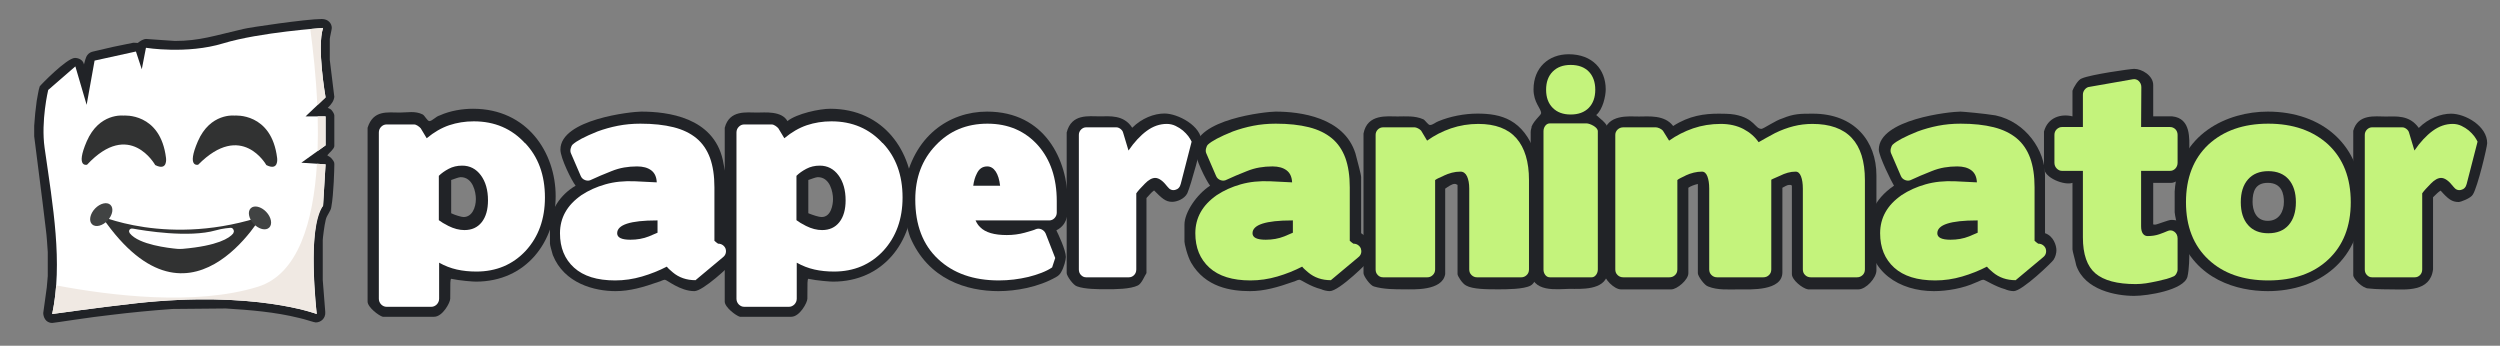 <svg xmlns="http://www.w3.org/2000/svg" xmlns:xlink="http://www.w3.org/1999/xlink" id="logo-textv3-Page%201" viewBox="0 0 658 91" style="background-color:#ffffff00" xml:space="preserve" x="0px" y="0px" width="658px" height="91px"><rect x="0" y="0" width="658" height="91" fill="#808080" stroke="none"/>	<g id="Layer%201">		<path d="M 601.125 53.125 C 601.125 55.625 599.875 58.125 596.875 58.125 C 593.625 58.125 592.875 55.125 592.875 53.125 C 592.875 50.375 593.625 48.125 596.875 48.125 C 600.625 48.125 601.125 51.125 601.125 53.125 ZM 621.625 52.875 C 621.625 38.125 611.125 29.375 596.875 29.375 C 586.375 29.375 573.375 35.125 572.375 50.375 L 572.375 55.875 C 572.375 56.375 573.125 59.875 573.625 61.875 C 577.875 73.625 588.875 76.625 596.875 76.625 C 610.375 76.625 621.625 68.375 621.625 52.875 Z" fill="#212327"></path>		<path d="M 219.25 52.375 C 219.25 53.875 218.75 57.125 216.25 57.125 C 215.5 57.125 214 56.625 212.75 56.125 L 212.75 47.375 C 213.5 47.125 214.75 46.625 215.25 46.625 C 218.5 46.625 219.25 50.625 219.25 52.375 ZM 240.25 51.625 C 240.25 40.125 232.75 28.625 218.5 28.625 C 215.75 28.625 209.75 29.875 207.25 31.875 C 205.75 29.125 201.25 29.625 199.25 29.625 C 196.5 29.625 192 28.875 190.75 33.625 L 190.75 79.375 C 190.75 80.875 193.75 83.125 194.75 83.375 L 208.25 83.375 C 210.5 83.375 212.5 79.625 212.5 78.625 C 212.5 74.125 212.5 73.625 212.75 73.375 C 215 73.875 218.5 74.125 219.25 74.125 C 232.5 74.125 240.25 63.625 240.25 51.625 Z" fill="#212327"></path>		<path d="M 125.25 52.375 C 125.25 54.625 124.25 57.125 122 57.125 C 121.5 57.125 119.75 56.625 118.75 56.125 L 118.75 47.375 C 119.5 47.125 120.75 46.625 121.25 46.625 C 124.5 46.625 125.25 50.625 125.25 52.375 ZM 146.25 51.625 C 146.25 40.125 138.75 28.625 124.5 28.625 C 121.75 28.625 118.5 29.125 115.75 30.375 C 114.75 30.625 113.75 31.875 113 31.875 C 112.5 31.875 111.75 30.375 111.25 30.125 C 109.25 29.125 107.25 29.625 105.25 29.625 C 102 29.625 98.25 28.875 96.75 33.625 L 96.75 79.375 C 96.75 80.875 99.75 83.125 100.75 83.375 L 114.25 83.375 C 116.5 83.375 118.5 79.625 118.5 78.625 C 118.5 74.125 118.5 73.625 118.75 73.375 C 121 73.875 124.5 74.125 125.25 74.125 C 138.5 74.125 146.25 63.625 146.25 51.625 Z" fill="#212327"></path>		<g>			<path d="M 87.33 7.364 C 87.33 7.759 86.801 9.86 86.801 10.255 C 86.801 10.517 86.801 12.882 86.801 15.772 L 87.992 25.493 C 87.859 26.544 87.33 27.332 86.272 28.383 C 86.536 28.514 86.933 28.645 87.198 28.908 C 87.463 29.171 87.992 29.959 87.992 30.353 L 87.992 38.498 C 87.859 39.286 86.801 40.074 86.139 40.862 C 86.404 41.125 86.933 41.256 87.33 41.782 C 88.124 42.701 87.992 42.964 87.992 43.621 C 87.992 44.015 87.859 50.977 87.198 54.524 C 87.066 55.575 86.007 56.626 85.742 57.808 C 85.345 59.384 84.948 62.8 84.948 63.194 L 84.948 73.703 L 85.61 82.11 C 85.742 83.818 84.419 84.869 83.096 84.869 C 82.699 84.869 80.053 83.949 78.73 83.686 C 72.379 82.11 65.763 81.585 59.412 81.191 L 45.386 81.322 C 39.962 81.716 34.404 82.241 29.112 82.898 C 24.084 83.424 14.16 85 13.763 85 C 11.911 85 11.382 83.292 11.382 82.373 C 11.382 82.11 12.043 77.906 12.308 75.673 C 12.44 74.754 12.44 73.703 12.572 72.652 L 12.572 66.347 C 12.44 64.376 12.308 62.143 12.043 60.172 C 11.117 52.159 9 36.133 9 35.87 L 9 33.112 C 9.132 32.061 9.132 30.878 9.265 29.828 C 9.397 28.777 9.529 27.594 9.662 26.544 C 9.926 25.361 10.059 23.916 10.456 22.734 C 10.588 22.471 17.6 15.246 19.718 15.246 C 20.511 15.246 21.834 15.64 22.099 16.954 C 22.364 16.166 22.496 15.115 23.025 14.458 C 23.422 13.933 23.951 13.67 24.613 13.539 C 27.789 12.75 31.361 11.962 34.801 11.305 C 35.066 11.174 35.727 11.305 36.257 11.305 C 36.918 10.78 37.712 10.255 38.506 10.255 C 38.771 10.255 45.651 10.78 46.048 10.78 C 52.532 10.78 56.633 9.335 64.043 7.627 C 65.498 7.233 80.714 5 84.684 5 C 86.404 5 87.33 6.182 87.33 7.364 ZM 81.905 10.123 L 81.905 15.378 L 82.964 24.573 C 81.244 26.675 77.936 28.251 77.936 30.616 C 77.936 31.404 78.994 33.112 80.053 33.112 L 83.096 33.112 L 83.096 37.053 C 81.773 38.235 76.877 40.205 76.877 42.701 C 76.877 46.248 81.773 45.197 82.964 45.591 L 82.964 46.905 C 82.832 49.007 82.964 51.108 82.434 53.21 C 82.17 54.261 81.376 55.312 81.111 56.363 C 81.111 56.363 80.053 62.406 80.053 63.719 L 80.053 72.915 L 80.45 79.22 C 77.803 78.3 66.028 76.461 61.397 76.461 L 45.651 76.461 C 35.992 76.856 26.333 78.432 16.674 79.746 C 16.939 78.038 17.203 76.199 17.336 74.491 L 17.336 64.245 C 16.939 60.304 16.542 56.1 16.013 52.159 C 15.351 47.036 13.896 36.79 13.896 36.527 L 13.896 32.324 C 14.028 31.535 14.028 30.616 14.16 29.828 C 14.16 29.433 14.293 28.908 14.293 28.383 C 14.425 28.12 14.425 27.726 14.425 27.332 C 14.557 26.675 14.69 25.887 14.822 25.099 C 16.013 24.048 17.336 22.865 18.527 21.946 C 19.453 23.522 19.32 29.959 22.628 29.959 C 24.745 29.959 25.539 27.594 25.539 25.887 C 25.804 24.704 26.069 23.391 26.201 22.209 C 26.333 21.552 26.465 20.764 26.598 19.975 C 26.73 19.319 26.863 18.662 26.995 18.005 C 29.244 17.48 31.626 16.954 34.007 16.429 C 34.669 18.268 35.066 20.632 37.183 20.632 C 40.226 20.632 39.697 16.691 40.358 15.378 L 45.916 15.64 C 46.313 15.64 46.842 15.509 49.62 15.509 C 54.781 15.378 59.941 13.407 65.101 12.356 C 70.394 11.174 75.554 10.78 80.979 10.123 L 81.905 10.123 Z" fill="#212327"></path>			<g>				<path d="M 12.69 23.676 C 12.69 23.676 10.732 31.842 11.743 38.93 C 13.936 54.289 16.587 69.179 13.736 82.646 C 13.736 82.646 26.442 80.851 35.778 79.823 C 67.041 76.381 83.366 82.646 83.366 82.646 C 83.366 82.646 80.694 58.806 85.032 54.144 L 85.691 43.262 L 79.315 42.827 L 85.691 38.257 L 85.691 30.64 L 80.414 30.64 L 85.691 25.635 C 85.691 25.635 83.359 12.38 85.032 7.354 C 85.032 7.354 68.33 8.489 58.755 11.41 C 49.18 14.331 38.416 12.577 38.416 12.577 L 37.317 18.236 L 35.778 13.557 L 24.893 15.95 L 22.804 27.593 L 19.836 17.474 L 12.69 23.676 Z" fill="#ffffff"></path>				<path d="M 83.51 27.704 L 85.691 25.635 C 85.691 25.635 83.359 12.38 85.032 7.354 C 85.032 7.354 83.205 7.472 81.666 7.648 C 82.405 13.166 83.186 20.1 83.51 27.704 ZM 83.586 39.766 L 85.691 38.257 L 85.691 30.64 L 83.611 30.64 C 83.691 33.66 83.692 36.726 83.586 39.766 ZM 14.785 75.108 C 14.595 77.665 14.258 80.179 13.736 82.646 C 13.736 82.646 26.442 80.851 35.778 79.823 C 67.041 76.381 83.366 82.646 83.366 82.646 C 83.366 82.646 80.634 60.672 85.032 54.144 L 85.691 43.262 L 83.424 43.108 C 82.474 58.304 78.529 72.166 67.881 75.471 C 51.451 80.569 29.025 77.815 14.785 75.108 Z" fill="#f0e9e3"></path>				<path d="M 40.854 43.447 C 40.854 43.447 34.136 31.337 22.914 43.35 C 22.914 43.35 19.782 44.255 22.825 37.208 C 26.083 29.659 32.471 30.422 32.471 30.422 C 32.471 30.422 42.233 29.513 43.699 41.604 C 43.699 41.604 44.2 45.129 40.854 43.447 Z" fill="#313232"></path>				<path d="M 70.099 43.446 C 70.099 43.446 63.607 31.797 52.167 43.345 C 52.167 43.345 49.027 44.255 52.069 37.208 C 55.328 29.659 61.715 30.422 61.715 30.422 C 61.715 30.422 71.477 29.513 72.944 41.605 C 72.944 41.605 73.445 45.128 70.099 43.446 Z" fill="#313232"></path>				<path d="M 25.443 55.885 C 25.443 55.885 44.426 64.88 69.86 56.129 C 69.86 56.129 49.586 92.955 25.443 55.885 Z" stroke="#ffffff" stroke-width="1" fill="#313232"></path>				<path d="M 48.004 65.002 C 47.683 65.031 47.039 65.033 46.718 65.004 C 44.439 64.798 36.764 63.906 34.544 61.074 C 34.345 60.82 34.515 60.592 34.832 60.651 C 37.703 61.183 49.662 63.186 56.939 61.107 C 57.25 61.018 57.873 60.855 58.19 60.797 C 58.896 60.669 60.028 60.481 60.715 60.455 C 61.014 60.443 61.177 60.9 60.974 61.149 C 60.141 62.17 57.316 64.19 48.004 65.002 Z" stroke="#ffffff" stroke-width="1" fill="#fdfdfe"></path>				<path id="Ellipse" d="M 24.215 59.022 C 23.31 58.126 23.695 56.259 25.042 54.865 C 26.366 53.495 28.148 53.073 29.053 53.909 C 29.969 54.755 29.665 56.589 28.341 58.017 C 26.994 59.473 25.131 59.928 24.215 59.022 Z" fill="#414343"></path>				<path id="Ellipse2" d="M 70.867 59.892 C 71.772 58.996 71.387 57.129 70.039 55.735 C 68.716 54.365 66.934 53.944 66.029 54.78 C 65.112 55.626 65.417 57.459 66.74 58.888 C 68.088 60.343 69.95 60.799 70.867 59.892 Z" fill="#414343"></path>			</g>		</g>		<path d="M 654.625 37.67 C 654.625 38.67 652.125 49.17 650.875 51.17 C 650.375 52.17 647.625 53.17 647.125 53.17 C 645.375 53.17 644.375 52.42 642.375 50.17 C 641.875 50.42 641.125 51.17 640.375 51.92 L 640.375 70.92 C 639.625 76.92 633.125 76.17 629.625 76.17 C 628.875 76.17 625.375 76.17 623.375 75.92 C 621.875 75.92 619.375 73.42 619.375 72.42 L 619.375 34.42 C 620.625 29.92 625.125 30.67 627.875 30.67 C 630.625 30.67 634.125 30.17 636.625 33.67 C 639.125 31.17 642.375 29.92 645.125 29.92 C 648.875 29.92 654.625 33.17 654.625 37.67 ZM 651.875 37.42 C 651.875 38.17 649.875 45.42 648.625 49.17 C 648.375 49.67 647.625 50.17 647.125 50.17 C 646.375 50.17 642.875 46.92 642.375 46.92 C 641.625 46.92 637.375 49.42 637.375 50.92 L 637.375 70.92 C 637.125 71.67 636.875 72.67 636.375 72.67 C 634.125 73.17 630.375 73.17 629.625 73.17 C 629.125 73.17 622.375 73.42 622.375 71.92 L 622.375 34.92 C 623.125 33.42 626.375 33.67 628.125 33.67 C 632.625 33.67 633.125 32.67 635.375 39.67 C 638.625 35.17 641.625 32.92 645.125 32.92 C 647.375 32.92 651.875 35.17 651.875 37.42 Z" fill="#212327"></path>		<path d="M 566.725 22.375 L 566.725 30.625 L 571.725 30.625 C 576.725 31.125 576.225 36.625 576.225 39.375 C 576.225 41.375 576.475 46.375 573.475 47.375 C 572.975 47.625 572.225 48.125 571.475 48.125 L 566.725 48.125 L 566.725 58.875 C 566.725 58.875 566.475 59.125 567.225 59.125 C 567.725 59.125 570.725 57.875 571.475 57.875 C 577.225 57.875 576.225 64.875 576.225 66.875 C 576.225 67.375 576.225 70.875 575.725 72.875 C 574.725 76.375 565.225 77.875 561.725 77.875 C 556.975 77.875 548.725 76.375 546.475 69.875 C 546.225 68.625 545.475 66.125 545.475 65.625 L 545.475 48.125 C 543.475 48.875 537.975 46.875 537.975 44.125 L 537.975 34.625 C 538.975 30.875 542.475 29.875 545.475 30.625 L 545.475 23.875 C 545.725 23.125 546.975 20.875 547.975 20.625 C 550.225 19.625 560.725 18.125 561.725 18.125 C 563.725 18.125 566.725 19.875 566.725 22.375 ZM 563.725 22.625 L 563.725 33.625 L 571.475 33.625 C 573.225 33.625 573.225 37.875 573.225 39.375 C 573.225 40.375 573.725 45.125 571.225 45.125 L 563.725 45.125 L 563.725 60.875 C 564.225 62.375 565.225 62.375 565.725 62.375 C 566.475 62.375 570.725 60.875 571.475 60.875 C 573.725 60.875 573.225 66.125 573.225 66.875 C 573.225 67.625 573.225 70.375 572.725 72.125 C 572.475 73.375 563.975 74.875 561.725 74.875 C 561.225 74.875 558.225 74.375 556.475 74.125 C 551.725 73.875 548.475 68.875 548.475 65.125 L 548.475 45.125 L 542.725 45.125 C 542.225 44.875 540.975 44.125 540.975 43.625 L 540.975 34.875 C 541.475 34.375 541.725 33.625 542.475 33.625 L 548.475 33.625 L 548.475 24.375 C 548.725 23.875 549.225 23.125 549.725 23.125 C 553.475 22.125 560.975 21.125 561.475 21.125 C 562.225 21.125 563.725 21.375 563.725 22.625 Z" fill="#212327"></path>		<path d="M 456.625 30.167 C 461.875 31.167 461.875 33.917 463.625 33.917 C 464.125 33.917 467.375 31.667 469.125 31.167 C 472.125 29.917 473.875 29.917 477.125 29.917 C 488.125 29.917 493.875 37.167 493.875 46.167 L 493.875 71.167 C 493.875 73.167 491.125 76.167 489.125 76.167 L 475.875 76.167 C 474.375 75.917 471.625 73.667 471.625 72.167 L 471.625 48.917 C 471.375 48.667 471.625 48.667 470.875 48.667 C 470.375 48.667 469.625 49.167 469.125 49.417 L 469.125 71.667 C 469.125 76.667 460.625 76.167 457.875 76.167 C 454.875 76.167 452.125 76.417 449.625 75.417 C 448.625 75.167 446.875 72.667 446.875 71.917 L 446.875 48.417 C 445.875 48.667 445.125 48.917 444.375 49.417 L 444.375 71.917 C 444.375 73.667 441.375 76.167 439.875 76.167 L 426.625 76.167 C 424.875 76.167 422.125 73.417 422.125 71.667 L 422.125 35.167 C 422.875 29.917 428.875 30.667 431.375 30.667 C 433.875 30.667 438.125 30.167 440.375 33.167 C 444.625 30.417 448.625 29.917 452.375 29.917 C 453.125 29.917 455.375 29.917 456.625 30.167 ZM 462.875 37.667 C 468.375 34.167 471.875 32.917 477.125 32.917 C 485.375 32.917 490.875 37.667 490.875 46.417 L 490.875 71.167 C 489.125 74.417 483.125 73.167 482.625 73.167 C 481.875 73.167 478.375 73.167 476.125 72.917 C 475.625 72.917 475.125 72.417 474.625 71.917 L 474.625 48.417 C 474.125 47.917 474.375 45.917 473.125 45.417 C 472.875 45.417 472.625 45.417 471.875 45.417 C 469.875 45.417 468.625 46.167 466.125 47.667 L 466.125 71.417 C 465.875 72.167 465.125 72.917 464.375 72.917 C 462.375 73.167 458.625 73.167 457.875 73.167 C 457.125 73.167 449.875 73.667 449.875 71.417 L 449.875 47.667 C 448.875 44.917 448.625 45.417 447.125 45.417 C 445.125 45.417 443.875 46.167 441.375 47.667 L 441.375 71.917 C 440.875 72.417 440.375 72.917 439.875 72.917 C 437.875 73.167 433.875 73.167 433.375 73.167 C 432.375 73.167 425.125 73.667 425.125 71.417 L 425.125 35.417 C 425.375 33.167 430.125 33.667 431.375 33.667 C 434.625 33.667 437.625 33.167 439.375 37.167 C 443.375 34.417 448.125 32.917 452.625 32.917 C 456.375 32.917 458.875 33.167 462.875 37.667 Z" fill="#212327"></path>		<path d="M 422.625 23.528 C 422.625 25.278 421.875 28.778 420.125 30.278 C 420.875 31.028 423.125 32.528 423.125 33.778 L 423.125 72.028 C 422.375 76.528 415.875 76.028 413.125 76.028 C 410.125 76.028 402.875 77.278 402.875 71.028 L 402.875 34.778 C 402.875 34.028 403.125 33.778 403.125 33.278 C 403.875 31.528 405.625 30.278 405.625 29.778 C 405.625 28.528 403.625 27.028 403.625 23.528 C 403.625 17.778 407.625 14.278 412.875 14.278 C 419.125 14.278 422.625 18.278 422.625 23.528 ZM 419.625 23.778 C 419.625 27.778 417.125 30.278 413.125 30.278 C 409.125 30.278 406.625 27.778 406.625 23.778 C 406.625 19.778 409.125 17.278 413.125 17.278 C 417.125 17.278 419.625 19.778 419.625 23.778 ZM 418.125 32.778 C 418.625 32.778 419.375 33.528 420.125 34.278 L 420.125 71.528 C 419.875 72.028 419.625 72.528 419.125 73.028 L 407.125 73.028 C 406.875 72.778 406.625 72.528 406.125 72.028 L 406.125 33.778 C 406.375 33.528 406.625 33.028 406.875 32.778 C 410.625 32.778 414.375 32.528 418.125 32.778 Z" fill="#212327"></path>		<path d="M 404.125 40.4 C 404.625 41.4 405.125 43.65 405.125 44.4 L 405.125 71.9 C 404.625 72.65 403.875 74.65 402.875 75.15 C 401.125 76.15 396.375 76.15 394.375 76.15 C 391.375 76.15 387.625 76.15 385.875 75.15 C 384.875 74.65 383.625 72.65 383.625 72.15 L 383.625 48.65 C 383.375 48.65 383.375 48.4 382.875 48.4 C 382.125 48.4 381.125 49.15 380.375 49.65 L 380.375 72.15 C 379.625 76.65 371.875 76.15 369.625 76.15 C 367.125 76.15 364.125 76.15 361.625 75.4 C 360.625 75.15 358.875 72.65 358.875 71.9 L 358.875 35.15 C 359.875 29.9 365.125 30.65 367.875 30.65 C 369.875 30.65 372.375 30.4 374.625 31.4 C 375.125 31.65 375.875 32.9 376.375 32.9 C 377.125 32.9 377.875 32.15 378.625 31.9 C 381.625 30.65 385.375 29.9 388.875 29.9 C 395.125 29.9 400.875 31.4 404.125 40.4 ZM 401.125 40.9 C 401.625 41.9 402.125 43.9 402.125 44.65 L 402.125 71.9 C 401.625 72.4 401.125 72.9 400.625 72.9 C 398.625 73.15 394.875 73.15 394.375 73.15 C 393.625 73.15 390.125 73.15 388.125 72.9 C 387.625 72.9 387.125 72.4 386.625 71.9 L 386.625 48.15 C 385.875 45.15 385.125 45.4 383.375 45.4 C 381.125 45.4 379.375 46.4 377.375 47.65 L 377.375 71.9 C 377.125 72.4 376.375 72.9 375.875 72.9 C 373.875 73.15 370.375 73.15 369.625 73.15 C 368.375 73.15 361.875 73.65 361.875 71.4 L 361.875 35.4 C 362.375 33.15 366.375 33.65 367.875 33.65 C 370.875 33.65 373.375 33.15 375.375 37.15 C 379.875 34.15 384.375 32.9 388.875 32.9 C 393.625 32.9 398.375 33.65 401.125 40.9 Z" fill="#212327"></path>		<path d="M 356.75 40.375 C 357.25 42.375 358.25 45.875 358.25 46.625 L 358.25 61.375 C 360.5 62.875 361.25 64.125 361.25 65.875 C 361.25 66.625 361 67.625 360.5 68.375 C 360.5 68.625 352.5 76.625 350 76.625 C 349.25 76.625 348.25 76.375 347.75 76.125 C 344.75 75.375 342.5 73.625 342 73.625 C 341.5 73.625 340.75 74.125 340.5 74.125 C 336.25 75.625 332.75 76.625 329 76.625 C 324 76.625 317.25 75.625 313.5 69.125 C 312.5 67.375 311.75 64.125 311.75 63.625 L 311.75 59.125 C 311.75 55.875 315 51.125 318.5 48.875 C 317.5 47.625 314.5 41.625 314.5 39.375 C 314.5 31.375 333.25 29.375 335.75 29.375 C 342.25 29.375 353.75 30.875 356.75 40.375 ZM 353.25 39.875 C 354.25 41.875 355.25 46.125 355.25 46.875 L 355.25 63.125 C 356.75 64.625 358.25 64.375 358.25 65.875 C 358.25 67.125 350.25 73.625 349.75 73.625 C 345.25 73.625 343.75 70.125 342.5 70.125 C 341.75 70.125 337.75 72.125 335.5 72.625 C 333.5 73.125 329.75 73.625 329 73.625 C 321.75 73.625 314.75 70.375 314.75 61.375 C 314.75 52.875 322 48.875 331 47.625 L 340 47.875 C 340 43.625 336.25 43.625 334.5 43.625 C 328.25 43.625 324 47.375 321.75 47.375 C 320 47.375 317.5 39.875 317.5 39.375 C 317.5 34.125 334.5 32.375 336 32.375 C 340.5 32.375 350.75 33.375 353.25 39.875 ZM 340.25 58.125 L 340.25 60.875 C 338.25 61.875 335 62.875 333.25 62.875 C 332.25 62.875 330 62.625 330 61.125 C 330 58.375 335.75 58.125 336 58.125 L 340.25 58.125 Z" fill="#212327"></path>		<path d="M 316.25 37.375 C 316.25 38.375 313.5 48.625 312.5 50.875 C 311.75 52.375 309.75 53.125 308.5 53.125 C 306.75 53.125 305.75 52.125 303.75 50.125 C 303 50.625 302.5 51.375 301.75 52.125 L 301.75 71.875 C 301.25 72.625 300.5 74.625 299.5 75.125 C 297.5 76.125 293.5 76.125 291.25 76.125 C 289 76.125 285.5 76.125 283.5 75.375 C 282.5 75.125 280.75 72.625 280.75 71.875 L 280.75 34.875 C 282 29.875 286.5 30.625 289.5 30.625 C 292 30.625 295.75 30.125 298 33.625 C 300.5 31.125 303.75 29.875 306.5 29.875 C 310 29.875 316.25 33.125 316.25 37.375 ZM 313.25 37.625 C 313.25 38.125 311.25 45.375 310 49.375 C 309.75 49.875 309.25 50.125 308.5 50.125 C 307.5 50.125 305.25 46.875 303.75 46.875 C 303 46.875 298.75 50.125 298.75 51.125 L 298.75 71.375 C 298.25 71.875 298.25 72.875 297.25 72.875 C 295.25 73.125 291.75 73.125 291.25 73.125 C 290.5 73.125 283.75 73.375 283.75 71.625 L 283.75 35.375 C 283.75 33.125 288.25 33.625 289.5 33.625 C 294.25 33.625 295 32.625 296.75 39.625 C 299.25 35.375 303.25 32.875 306.75 32.875 C 308 32.875 313.25 34.625 313.25 37.625 Z" fill="#212327"></path>		<path d="M 281.037 53.125 C 281.037 55.125 281.537 58.875 278.037 60.625 C 278.537 61.625 280.537 65.875 280.537 67.625 C 280.537 68.375 280.037 70.375 279.287 71.625 C 279.037 72.125 278.537 72.625 278.037 72.875 C 273.287 75.625 267.287 76.625 262.787 76.625 C 254.537 76.625 244.287 73.625 239.537 62.375 C 238.787 60.375 238.037 56.375 238.037 55.875 L 238.037 49.125 C 240.287 35.875 249.787 29.375 259.787 29.375 C 275.037 29.375 281.037 42.125 281.037 53.125 ZM 277.037 45.625 C 277.287 46.875 278.037 48.875 278.037 49.625 L 278.037 56.625 C 277.537 57.125 276.787 57.625 276.037 57.875 L 256.787 58.125 C 258.287 61.375 262.287 61.875 265.037 61.875 C 268.787 61.875 271.537 60.125 273.287 60.125 C 273.787 60.125 274.287 60.125 274.537 60.625 C 275.787 62.625 277.537 67.125 277.537 67.625 C 277.537 68.375 277.287 69.875 276.537 70.125 C 272.787 72.875 267.287 73.625 262.787 73.625 C 262.287 73.625 257.787 72.875 255.787 72.625 C 247.787 71.875 241.037 61.875 241.037 55.375 L 241.037 49.625 C 242.787 38.125 251.037 32.375 259.787 32.375 C 266.537 32.375 274.537 36.125 277.037 45.625 ZM 263.037 47.875 L 263.037 48.625 L 256.287 48.625 C 257.287 46.375 256.787 43.875 259.787 43.875 C 261.537 43.875 262.287 45.375 263.037 47.875 Z" fill="#212327"></path>		<path d="M 190.25 42.125 C 190.5 43.625 191.25 46.625 191.25 47.375 L 191.25 61.375 C 193 62.875 194.25 64.375 194.25 65.875 C 194.25 66.375 194 67.625 193.25 68.625 C 192 70.125 185 76.625 182.75 76.625 C 179 76.625 175.5 73.625 175 73.625 C 174.5 73.625 173.75 74.125 173.5 74.125 C 169.25 75.625 165.75 76.625 162 76.625 C 156.5 76.625 148.5 74.625 145.5 67.125 C 145.25 66.125 144.75 64.625 144.75 64.125 L 144.75 58.875 C 145 55.375 147.25 51.375 151.5 48.875 C 150.5 47.625 147.5 41.625 147.5 39.375 C 147.5 31.375 166.25 29.375 168.75 29.375 C 175.75 29.375 187.75 30.875 190.25 42.125 ZM 187.25 42.625 C 187.5 44.125 188.25 46.875 188.25 47.625 L 188.25 63.375 C 189.75 64.125 191.25 64.375 191.25 65.875 C 191.25 67.375 182.75 73.625 182.75 73.625 C 178.25 73.625 176.75 70.125 175.5 70.125 C 174.75 70.125 170.75 72.125 168.5 72.625 C 166.5 73.125 162.5 73.625 162 73.625 C 161.25 73.625 158.5 73.125 156.75 72.875 C 152.5 72.125 147.75 67.375 147.75 63.625 L 147.75 59.125 C 148.5 51.625 158.75 47.625 164 47.625 L 172.75 47.875 C 173 47.625 173 47.625 173 47.125 C 173 43.875 168.75 43.625 167.5 43.625 C 161.75 43.625 156.25 47.375 154.75 47.375 C 154.25 47.375 153.5 46.875 153.25 46.625 C 152 44.375 150.5 40.125 150.5 39.375 C 150.5 34.125 167.5 32.375 169 32.375 C 174.5 32.375 185.75 33.875 187.25 42.625 ZM 173 58.125 L 173 61.125 C 170.75 61.625 167.75 62.875 166 62.875 C 164.75 62.875 162.75 62.375 162.75 61.125 C 162.75 58.125 168.25 58.125 169 58.125 L 173 58.125 Z" fill="#212327"></path>		<path d="M 120.225 70.937 C 118.614 70.574 117.065 69.974 115.578 69.138 L 115.578 78.62 C 115.578 79.204 115.359 79.709 114.953 80.135 C 114.546 80.529 114.061 80.75 113.529 80.75 L 101.748 80.75 C 101.2 80.75 100.731 80.529 100.324 80.135 C 99.917 79.709 99.713 79.204 99.713 78.62 L 99.713 34.886 C 99.713 34.287 99.917 33.782 100.324 33.371 C 100.731 32.961 101.2 32.756 101.748 32.756 L 108.976 32.756 C 109.289 32.756 109.602 32.882 109.946 33.103 C 110.29 33.324 110.556 33.561 110.744 33.782 L 112.308 36.385 C 114.217 34.791 116.189 33.656 118.223 32.961 C 120.257 32.283 122.416 31.936 124.7 31.936 C 130.192 31.936 134.682 33.861 138.187 37.694 L 138.187 37.631 C 141.676 41.292 143.428 46.072 143.428 51.973 C 143.428 57.652 141.738 62.322 138.39 65.983 C 134.979 69.643 130.63 71.473 125.373 71.473 C 123.558 71.473 121.837 71.3 120.225 70.937 L 120.225 70.937 ZM 118.097 44.431 C 117.049 44.983 116.189 45.599 115.5 46.277 L 115.5 57.952 C 116.095 58.41 116.924 58.915 118.019 59.467 C 119.474 60.193 120.882 60.555 122.244 60.555 C 124.184 60.555 125.701 59.861 126.797 58.473 C 127.892 57.084 128.439 55.16 128.439 52.73 C 128.439 50.032 127.814 47.839 126.562 46.135 C 125.31 44.447 123.667 43.595 121.633 43.595 C 120.319 43.595 119.13 43.879 118.097 44.431 L 118.097 44.431 Z" fill="#ffffff"></path>		<path d="M 176.222 70.937 C 175.972 70.716 175.721 70.463 175.502 70.179 C 173.453 71.237 171.278 72.104 168.962 72.783 C 166.647 73.461 164.3 73.808 161.89 73.808 C 157.165 73.808 153.567 72.688 151.095 70.448 C 148.623 68.207 147.387 65.194 147.387 61.392 C 147.387 57.321 149.264 53.976 153.035 51.357 C 154.897 50.127 156.993 49.18 159.34 48.517 C 161.671 47.855 164.269 47.587 167.132 47.713 L 172.858 47.997 C 172.796 46.577 172.326 45.536 171.419 44.842 C 170.511 44.147 169.26 43.8 167.679 43.8 C 166.49 43.8 165.364 43.895 164.269 44.084 C 163.173 44.273 162.062 44.589 160.936 45.047 C 159.888 45.457 158.933 45.851 158.073 46.214 C 157.197 46.593 156.383 46.956 155.632 47.303 C 155.131 47.587 154.584 47.618 154.02 47.413 C 153.457 47.208 153.05 46.829 152.831 46.277 L 150.25 40.298 C 150.109 39.951 150.093 39.54 150.203 39.083 C 150.312 38.625 150.484 38.278 150.719 38.041 C 151.22 37.584 152.002 37.063 153.066 36.495 C 154.13 35.927 155.538 35.296 157.259 34.602 C 158.98 33.971 160.764 33.466 162.626 33.103 C 164.488 32.74 166.459 32.551 168.555 32.551 C 171.904 32.551 174.814 32.867 177.27 33.482 C 179.711 34.097 181.729 35.075 183.325 36.401 C 184.921 37.726 186.095 39.462 186.877 41.576 C 187.644 43.706 188.035 46.277 188.035 49.306 L 188.035 63.38 L 188.52 63.79 L 188.989 64.137 C 189.49 64.137 189.897 64.263 190.241 64.516 C 190.585 64.768 190.82 65.068 190.96 65.43 C 191.086 65.809 191.117 66.188 191.023 66.598 C 190.929 67.008 190.695 67.387 190.288 67.703 L 183.059 73.745 C 180.697 73.745 178.694 73.051 177.067 71.678 C 176.754 71.41 176.472 71.158 176.222 70.937 L 176.222 70.937 ZM 172.029 61.691 C 172.389 61.534 172.733 61.392 173.062 61.25 L 173.062 58.015 L 172.858 58.015 C 165.911 58.015 162.438 59.151 162.438 61.392 C 162.438 62.528 163.596 63.096 165.911 63.096 C 167.664 63.096 169.306 62.812 170.809 62.212 C 171.262 62.023 171.669 61.849 172.029 61.691 L 172.029 61.691 Z" fill="#ffffff"></path>		<path d="M 214.351 70.937 C 212.74 70.574 211.191 69.974 209.704 69.138 L 209.704 78.62 C 209.704 79.204 209.485 79.709 209.078 80.135 C 208.672 80.529 208.187 80.75 207.655 80.75 L 195.873 80.75 C 195.326 80.75 194.856 80.529 194.45 80.135 C 194.043 79.709 193.839 79.204 193.839 78.62 L 193.839 34.886 C 193.839 34.287 194.043 33.782 194.45 33.371 C 194.856 32.961 195.326 32.756 195.873 32.756 L 203.102 32.756 C 203.415 32.756 203.728 32.882 204.072 33.103 C 204.416 33.324 204.682 33.561 204.87 33.782 L 206.434 36.385 C 208.343 34.791 210.315 33.656 212.348 32.961 C 214.382 32.283 216.542 31.936 218.826 31.936 C 224.318 31.936 228.808 33.861 232.313 37.694 L 232.313 37.631 C 235.802 41.292 237.554 46.072 237.554 51.973 C 237.554 57.652 235.864 62.322 232.516 65.983 C 229.105 69.643 224.756 71.473 219.499 71.473 C 217.684 71.473 215.963 71.3 214.351 70.937 L 214.351 70.937 ZM 212.223 44.431 C 211.175 44.983 210.315 45.599 209.626 46.277 L 209.626 57.952 C 210.221 58.41 211.05 58.915 212.145 59.467 C 213.6 60.193 215.008 60.555 216.369 60.555 C 218.31 60.555 219.827 59.861 220.922 58.473 C 222.018 57.084 222.565 55.16 222.565 52.73 C 222.565 50.032 221.939 47.839 220.688 46.135 C 219.436 44.447 217.793 43.595 215.759 43.595 C 214.445 43.595 213.256 43.879 212.223 44.431 L 212.223 44.431 Z" fill="#ffffff"></path>		<path d="M 276.919 70.385 C 276.106 70.937 275.151 71.41 274.087 71.82 C 273.023 72.231 271.865 72.593 270.645 72.893 C 269.425 73.177 268.158 73.414 266.843 73.572 C 265.529 73.729 264.199 73.808 262.885 73.808 C 256.22 73.808 250.884 71.931 246.895 68.176 C 242.889 64.421 240.902 59.214 240.902 52.525 C 240.902 46.766 242.686 42.002 246.285 38.247 C 249.852 34.46 254.389 32.551 259.896 32.551 C 265.388 32.551 269.832 34.476 273.242 38.31 C 276.497 42.033 278.14 46.908 278.14 52.935 L 278.14 55.964 C 278.14 56.517 277.936 56.99 277.561 57.4 C 277.17 57.81 276.7 58.015 276.168 58.015 L 256.767 58.015 C 257.127 58.804 257.534 59.388 257.988 59.798 C 259.349 61.187 261.68 61.865 264.997 61.865 C 266.624 61.865 268.204 61.66 269.706 61.25 C 270.52 61.029 271.146 60.839 271.6 60.697 C 272.053 60.571 272.366 60.445 272.554 60.35 C 273.055 60.13 273.555 60.13 274.087 60.35 C 274.604 60.587 274.979 60.95 275.214 61.455 L 277.733 67.907 L 276.919 70.385 L 276.919 70.385 ZM 256.157 48.88 L 263.229 48.88 C 263.041 47.287 262.666 46.041 262.071 45.141 C 261.477 44.258 260.741 43.8 259.834 43.8 C 258.598 43.8 257.69 44.431 257.111 45.662 C 256.642 46.545 256.329 47.618 256.157 48.88 L 256.157 48.88 Z" fill="#ffffff"></path>		<path d="M 285.865 72.988 C 285.364 72.988 284.91 72.798 284.535 72.404 C 284.144 72.025 283.956 71.52 283.956 70.921 L 283.956 35.501 C 283.956 34.965 284.144 34.492 284.535 34.097 C 284.91 33.719 285.364 33.514 285.865 33.514 L 293.828 33.514 C 294.188 33.514 294.548 33.656 294.908 33.924 C 295.268 34.208 295.502 34.523 295.596 34.886 L 297.02 39.619 C 298.553 37.379 300.165 35.659 301.824 34.444 C 303.482 33.23 305.234 32.614 307.096 32.614 C 307.91 32.614 308.692 32.788 309.412 33.135 C 310.131 33.482 310.789 33.892 311.352 34.365 C 311.915 34.855 312.4 35.359 312.791 35.88 C 313.167 36.416 313.448 36.874 313.636 37.284 L 310.773 48.407 C 310.554 49.291 310.053 49.811 309.287 49.985 C 308.504 50.174 307.847 49.89 307.3 49.164 C 306.11 47.618 305.031 46.829 304.045 46.829 C 303.216 46.829 302.308 47.334 301.323 48.344 C 300.228 49.448 299.477 50.285 299.07 50.884 L 299.07 70.921 C 299.07 71.52 298.866 72.025 298.491 72.404 C 298.1 72.798 297.63 72.988 297.098 72.988 L 285.865 72.988 L 285.865 72.988 Z" fill="#ffffff"></path>		<path d="M 343.446 70.937 C 343.195 70.716 342.945 70.463 342.726 70.179 C 340.676 71.237 338.502 72.104 336.186 72.783 C 333.87 73.461 331.523 73.808 329.114 73.808 C 324.389 73.808 320.79 72.688 318.318 70.448 C 315.846 68.207 314.61 65.194 314.61 61.392 C 314.61 57.321 316.488 53.976 320.258 51.357 C 322.12 50.127 324.217 49.18 326.564 48.517 C 328.895 47.855 331.492 47.587 334.355 47.713 L 340.082 47.997 C 340.019 46.577 339.55 45.536 338.642 44.842 C 337.735 44.147 336.483 43.8 334.903 43.8 C 333.714 43.8 332.587 43.895 331.492 44.084 C 330.397 44.273 329.286 44.589 328.16 45.047 C 327.111 45.457 326.157 45.851 325.296 46.214 C 324.42 46.593 323.607 46.956 322.856 47.303 C 322.355 47.587 321.807 47.618 321.244 47.413 C 320.681 47.208 320.274 46.829 320.055 46.277 L 317.473 40.298 C 317.333 39.951 317.317 39.54 317.426 39.083 C 317.536 38.625 317.708 38.278 317.943 38.041 C 318.443 37.584 319.226 37.063 320.29 36.495 C 321.354 35.927 322.762 35.296 324.483 34.602 C 326.204 33.971 327.988 33.466 329.849 33.103 C 331.711 32.74 333.683 32.551 335.779 32.551 C 339.127 32.551 342.038 32.867 344.494 33.482 C 346.935 34.097 348.953 35.075 350.549 36.401 C 352.145 37.726 353.318 39.462 354.101 41.576 C 354.867 43.706 355.258 46.277 355.258 49.306 L 355.258 63.38 L 355.743 63.79 L 356.213 64.137 C 356.713 64.137 357.12 64.263 357.464 64.516 C 357.809 64.768 358.043 65.068 358.184 65.43 C 358.309 65.809 358.341 66.188 358.247 66.598 C 358.153 67.008 357.918 67.387 357.511 67.703 L 350.283 73.745 C 347.92 73.745 345.918 73.051 344.291 71.678 C 343.978 71.41 343.696 71.158 343.446 70.937 L 343.446 70.937 ZM 339.252 61.691 C 339.612 61.534 339.957 61.392 340.285 61.25 L 340.285 58.015 L 340.082 58.015 C 333.135 58.015 329.662 59.151 329.662 61.392 C 329.662 62.528 330.819 63.096 333.135 63.096 C 334.887 63.096 336.53 62.812 338.032 62.212 C 338.486 62.023 338.893 61.849 339.252 61.691 L 339.252 61.691 Z" fill="#c4f37c"></path>		<path d="M 388.755 72.988 C 388.207 72.988 387.722 72.798 387.315 72.404 C 386.909 72.025 386.705 71.52 386.705 70.921 L 386.705 49.638 C 386.705 48.312 386.502 47.24 386.126 46.419 C 385.735 45.599 385.156 45.173 384.39 45.173 C 383.607 45.173 382.856 45.267 382.137 45.457 C 381.417 45.646 380.666 45.914 379.899 46.277 L 379.962 46.277 C 379.461 46.514 379.023 46.703 378.663 46.861 C 378.303 47.019 377.99 47.192 377.724 47.382 L 377.724 70.921 C 377.724 71.52 377.505 72.025 377.099 72.404 C 376.692 72.798 376.207 72.988 375.675 72.988 L 364.034 72.988 C 363.487 72.988 363.017 72.798 362.642 72.404 C 362.251 72.025 362.063 71.52 362.063 70.921 L 362.063 35.501 C 362.063 34.965 362.251 34.492 362.642 34.097 C 363.017 33.719 363.487 33.514 364.034 33.514 L 372.342 33.514 C 372.561 33.514 372.859 33.608 373.219 33.782 C 373.578 33.971 373.86 34.176 374.048 34.397 L 375.612 37.016 C 377.521 35.643 379.618 34.571 381.902 33.782 C 384.186 33.009 386.58 32.614 389.083 32.614 C 393.574 32.614 396.922 33.876 399.128 36.401 C 401.318 38.925 402.429 42.585 402.429 47.382 L 402.429 70.921 C 402.429 71.52 402.226 72.025 401.819 72.404 C 401.412 72.798 400.927 72.988 400.395 72.988 L 388.755 72.988 L 388.755 72.988 Z" fill="#c4f37c"></path>		<path d="M 407.952 72.988 C 407.452 72.988 407.029 72.783 406.716 72.373 C 406.404 71.962 406.247 71.489 406.247 70.921 L 406.247 34.539 C 406.247 34.003 406.404 33.514 406.716 33.103 C 407.029 32.693 407.452 32.472 407.952 32.472 L 417.559 32.472 C 417.778 32.472 418.06 32.535 418.404 32.646 C 418.748 32.772 419.077 32.914 419.39 33.103 C 419.702 33.293 419.984 33.498 420.203 33.75 C 420.422 34.003 420.547 34.271 420.547 34.539 L 420.547 70.921 C 420.547 71.489 420.375 71.962 420.062 72.373 C 419.75 72.783 419.358 72.988 418.92 72.988 L 407.952 72.988 L 407.952 72.988 ZM 408.672 18.841 C 409.83 17.673 411.394 17.09 413.397 17.09 C 415.431 17.09 417.027 17.673 418.169 18.841 C 419.296 20.008 419.875 21.602 419.875 23.621 C 419.875 25.641 419.296 27.218 418.169 28.386 C 417.027 29.553 415.431 30.137 413.397 30.137 C 411.394 30.137 409.83 29.553 408.672 28.386 C 407.514 27.218 406.935 25.641 406.935 23.621 C 406.935 21.602 407.514 20.008 408.672 18.841 L 408.672 18.841 Z" fill="#c4f37c"></path>		<path d="M 476.621 72.988 C 476.026 72.988 475.526 72.798 475.119 72.404 C 474.712 72.025 474.509 71.52 474.509 70.921 L 474.509 49.638 C 474.509 48.312 474.337 47.24 474.024 46.419 C 473.711 45.599 473.226 45.173 472.6 45.173 C 471.912 45.173 471.239 45.267 470.55 45.457 C 469.862 45.646 469.174 45.914 468.454 46.277 C 467.953 46.514 467.5 46.703 467.124 46.861 C 466.733 47.019 466.42 47.176 466.201 47.303 L 466.201 70.921 C 466.201 71.52 465.997 72.025 465.591 72.404 C 465.184 72.798 464.683 72.988 464.089 72.988 L 451.963 72.988 C 451.368 72.988 450.884 72.798 450.477 72.404 C 450.07 72.025 449.866 71.52 449.866 70.921 L 449.866 49.638 C 449.866 48.312 449.694 47.24 449.382 46.419 C 449.068 45.599 448.584 45.173 447.958 45.173 C 446.55 45.173 445.094 45.52 443.592 46.214 L 443.655 46.214 C 443.154 46.435 442.732 46.64 442.372 46.829 C 441.997 47.019 441.699 47.192 441.48 47.382 L 441.48 70.921 C 441.48 71.52 441.277 72.025 440.87 72.404 C 440.463 72.798 439.963 72.988 439.368 72.988 L 427.258 72.988 C 426.664 72.988 426.163 72.798 425.756 72.404 C 425.349 72.025 425.146 71.52 425.146 70.921 L 425.146 35.501 C 425.146 34.965 425.349 34.492 425.756 34.097 C 426.163 33.719 426.664 33.514 427.258 33.514 L 435.832 33.514 C 436.098 33.514 436.427 33.608 436.818 33.782 C 437.193 33.971 437.491 34.176 437.678 34.397 L 439.305 37.016 C 441.246 35.643 443.358 34.571 445.627 33.782 C 447.895 33.009 450.32 32.614 452.918 32.614 C 455.186 32.614 457.173 33.072 458.878 33.955 C 460.568 34.855 461.898 36.006 462.868 37.426 C 463.494 37.063 464.167 36.685 464.871 36.29 C 465.575 35.912 466.357 35.486 467.218 35.012 C 468.814 34.239 470.41 33.64 472.021 33.23 C 473.633 32.819 475.307 32.614 477.028 32.614 C 486.228 32.614 490.843 37.537 490.843 47.382 L 490.843 70.921 C 490.843 71.52 490.64 72.025 490.233 72.404 C 489.826 72.798 489.325 72.988 488.747 72.988 L 476.621 72.988 L 476.621 72.988 Z" fill="#c4f37c"></path>		<path d="M 564.006 61.486 C 564.319 61.928 564.741 62.133 565.242 62.133 C 566.369 62.133 567.401 61.975 568.309 61.66 C 569.216 61.344 569.92 61.06 570.421 60.839 C 571.094 60.524 571.72 60.571 572.283 60.981 C 572.846 61.392 573.143 61.991 573.143 62.764 L 573.143 70.921 C 573.143 71.3 573.018 71.678 572.799 72.057 C 572.564 72.451 572.298 72.688 571.986 72.783 C 571.516 73.004 570.937 73.209 570.233 73.414 C 569.529 73.587 568.7 73.792 567.761 74.013 C 566.713 74.234 565.743 74.424 564.835 74.566 C 563.928 74.692 563.02 74.771 562.113 74.771 C 557.247 74.771 553.711 73.824 551.521 71.962 C 549.315 70.085 548.219 66.929 548.219 62.48 L 548.219 44.968 L 542.696 44.968 C 542.196 44.968 541.742 44.763 541.335 44.352 C 540.928 43.942 540.725 43.437 540.725 42.838 L 540.725 35.501 C 540.725 34.902 540.928 34.413 541.335 34.018 C 541.742 33.64 542.196 33.435 542.696 33.435 L 548.219 33.435 L 548.219 24.931 C 548.219 24.426 548.376 23.968 548.72 23.558 C 549.064 23.148 549.455 22.911 549.925 22.864 L 561.284 20.876 C 561.91 20.75 562.457 20.892 562.911 21.318 C 563.365 21.76 563.599 22.296 563.599 22.927 L 563.537 33.435 L 571.156 33.435 C 571.704 33.435 572.173 33.64 572.564 34.018 C 572.94 34.413 573.143 34.902 573.143 35.501 L 573.143 42.838 C 573.143 43.437 572.94 43.942 572.564 44.352 C 572.173 44.763 571.704 44.968 571.156 44.968 L 563.537 44.968 L 563.537 59.53 C 563.537 60.413 563.693 61.06 564.006 61.486 L 564.006 61.486 Z" fill="#c4f37c"></path>		<path d="M 624.321 72.988 C 623.821 72.988 623.367 72.798 622.991 72.404 C 622.6 72.025 622.412 71.52 622.412 70.921 L 622.412 35.501 C 622.412 34.965 622.6 34.492 622.991 34.097 C 623.367 33.719 623.821 33.514 624.321 33.514 L 632.285 33.514 C 632.645 33.514 633.005 33.656 633.365 33.924 C 633.724 34.208 633.959 34.523 634.053 34.886 L 635.477 39.619 C 637.01 37.379 638.622 35.659 640.28 34.444 C 641.938 33.23 643.691 32.614 645.553 32.614 C 646.366 32.614 647.149 32.788 647.868 33.135 C 648.588 33.482 649.245 33.892 649.808 34.365 C 650.372 34.855 650.857 35.359 651.248 35.88 C 651.623 36.416 651.905 36.874 652.093 37.284 L 649.23 48.407 C 649.01 49.291 648.51 49.811 647.743 49.985 C 646.961 50.174 646.304 49.89 645.756 49.164 C 644.567 47.618 643.487 46.829 642.502 46.829 C 641.673 46.829 640.765 47.334 639.779 48.344 C 638.684 49.448 637.933 50.285 637.526 50.884 L 637.526 70.921 C 637.526 71.52 637.323 72.025 636.947 72.404 C 636.556 72.798 636.087 72.988 635.555 72.988 L 624.321 72.988 L 624.321 72.988 Z" fill="#c4f37c"></path>		<path d="M 525.25 30.375 C 533.25 32.125 538.25 39.625 538.25 46.125 L 538.25 61.375 C 540.5 62.125 541.25 64.625 541.25 65.875 C 541.25 66.625 541 67.625 540.5 68.375 C 540.25 68.875 532.25 76.625 530 76.625 C 529.25 76.625 528.25 76.375 527.75 76.125 C 525 75.375 522.5 73.625 522 73.625 C 521.5 73.625 520.75 74.125 520 74.375 C 516.75 75.875 512.5 76.625 509 76.625 C 500 76.625 491.75 71.625 491.75 61.375 C 491.75 57.125 493 52.625 498.5 48.875 C 498 48.125 494.5 41.125 494.5 39.375 C 494.5 31.375 513.25 29.375 516 29.375 C 516.5 29.375 522.25 29.875 525.25 30.375 ZM 534 41.375 C 534.25 42.875 535.25 45.375 535.25 46.125 L 535.25 63.125 C 536.75 64.625 538.25 63.625 538.25 65.875 C 538.25 67.375 530.25 73.625 529.75 73.625 C 529.25 73.625 527 73.125 526 72.375 C 524.75 71.875 523.25 70.125 522.75 70.125 C 521 70.125 516.75 73.625 509 73.625 C 502 73.625 494.75 70.375 494.75 61.375 C 494.75 52.875 502 48.875 511 47.625 L 520 47.875 C 520.25 47.625 520.25 47.875 520.25 47.125 C 520.25 43.375 515.5 43.625 514.5 43.625 C 508.5 43.625 503.75 47.375 502 47.375 C 501.5 47.375 500.5 46.875 500.25 46.375 C 499 44.125 497.5 39.875 497.5 39.375 C 497.5 38.375 498.5 37.375 499.75 36.625 C 504.25 33.875 511 32.375 516 32.375 C 521.5 32.375 532 33.875 534 41.375 ZM 520.25 58.125 L 520.25 60.875 C 518.25 61.875 515.25 62.875 513.25 62.875 C 512.25 62.875 510 62.625 510 61.125 C 510 58.625 515.75 58.125 516 58.125 L 520.25 58.125 Z" fill="#212327"></path>		<path d="M 523.684 70.937 C 523.434 70.716 523.183 70.463 522.964 70.179 C 520.915 71.237 518.74 72.104 516.424 72.783 C 514.109 73.461 511.762 73.808 509.352 73.808 C 504.627 73.808 501.029 72.688 498.557 70.448 C 496.084 68.207 494.849 65.194 494.849 61.392 C 494.849 57.321 496.726 53.976 500.497 51.357 C 502.359 50.127 504.455 49.18 506.802 48.517 C 509.133 47.855 511.731 47.587 514.594 47.713 L 520.32 47.997 C 520.258 46.577 519.788 45.536 518.881 44.842 C 517.973 44.147 516.721 43.8 515.141 43.8 C 513.952 43.8 512.826 43.895 511.731 44.084 C 510.635 44.273 509.524 44.589 508.398 45.047 C 507.35 45.457 506.395 45.851 505.535 46.214 C 504.659 46.593 503.845 46.956 503.094 47.303 C 502.593 47.587 502.046 47.618 501.482 47.413 C 500.919 47.208 500.512 46.829 500.293 46.277 L 497.712 40.298 C 497.571 39.951 497.555 39.54 497.665 39.083 C 497.774 38.625 497.946 38.278 498.181 38.041 C 498.682 37.584 499.464 37.063 500.528 36.495 C 501.592 35.927 503 35.296 504.721 34.602 C 506.442 33.971 508.226 33.466 510.088 33.103 C 511.95 32.74 513.921 32.551 516.018 32.551 C 519.366 32.551 522.276 32.867 524.732 33.482 C 527.173 34.097 529.191 35.075 530.787 36.401 C 532.383 37.726 533.557 39.462 534.339 41.576 C 535.106 43.706 535.497 46.277 535.497 49.306 L 535.497 63.38 L 535.982 63.79 L 536.451 64.137 C 536.952 64.137 537.359 64.263 537.703 64.516 C 538.047 64.768 538.282 65.068 538.422 65.43 C 538.548 65.809 538.579 66.188 538.485 66.598 C 538.391 67.008 538.156 67.387 537.75 67.703 L 530.521 73.745 C 528.159 73.745 526.156 73.051 524.529 71.678 C 524.216 71.41 523.934 71.158 523.684 70.937 L 523.684 70.937 ZM 519.491 61.691 C 519.851 61.534 520.195 61.392 520.524 61.25 L 520.524 58.015 L 520.32 58.015 C 513.373 58.015 509.9 59.151 509.9 61.392 C 509.9 62.528 511.058 63.096 513.373 63.096 C 515.126 63.096 516.769 62.812 518.27 62.212 C 518.724 62.023 519.131 61.849 519.491 61.691 L 519.491 61.691 Z" fill="#c4f37c"></path>		<path d="M 612.79 68.318 C 608.879 71.978 603.622 73.808 597.003 73.808 C 590.417 73.808 585.175 71.978 581.264 68.318 C 577.321 64.626 575.35 59.593 575.35 53.219 C 575.35 46.814 577.321 41.749 581.264 38.041 C 585.253 34.381 590.495 32.551 597.003 32.551 C 603.528 32.551 608.785 34.381 612.79 38.041 C 616.733 41.749 618.72 46.814 618.72 53.219 C 618.72 59.593 616.733 64.626 612.79 68.318 L 612.79 68.318 ZM 602.37 47.208 C 601.103 45.772 599.319 45.047 597.003 45.047 C 594.719 45.047 592.951 45.772 591.684 47.208 C 590.401 48.66 589.775 50.663 589.775 53.219 C 589.775 55.775 590.401 57.779 591.684 59.23 C 592.951 60.682 594.719 61.392 597.003 61.392 C 599.319 61.392 601.103 60.682 602.37 59.23 C 603.637 57.779 604.279 55.775 604.279 53.219 C 604.279 50.663 603.637 48.66 602.37 47.208 L 602.37 47.208 Z" fill="#c4f37c"></path>	</g></svg>